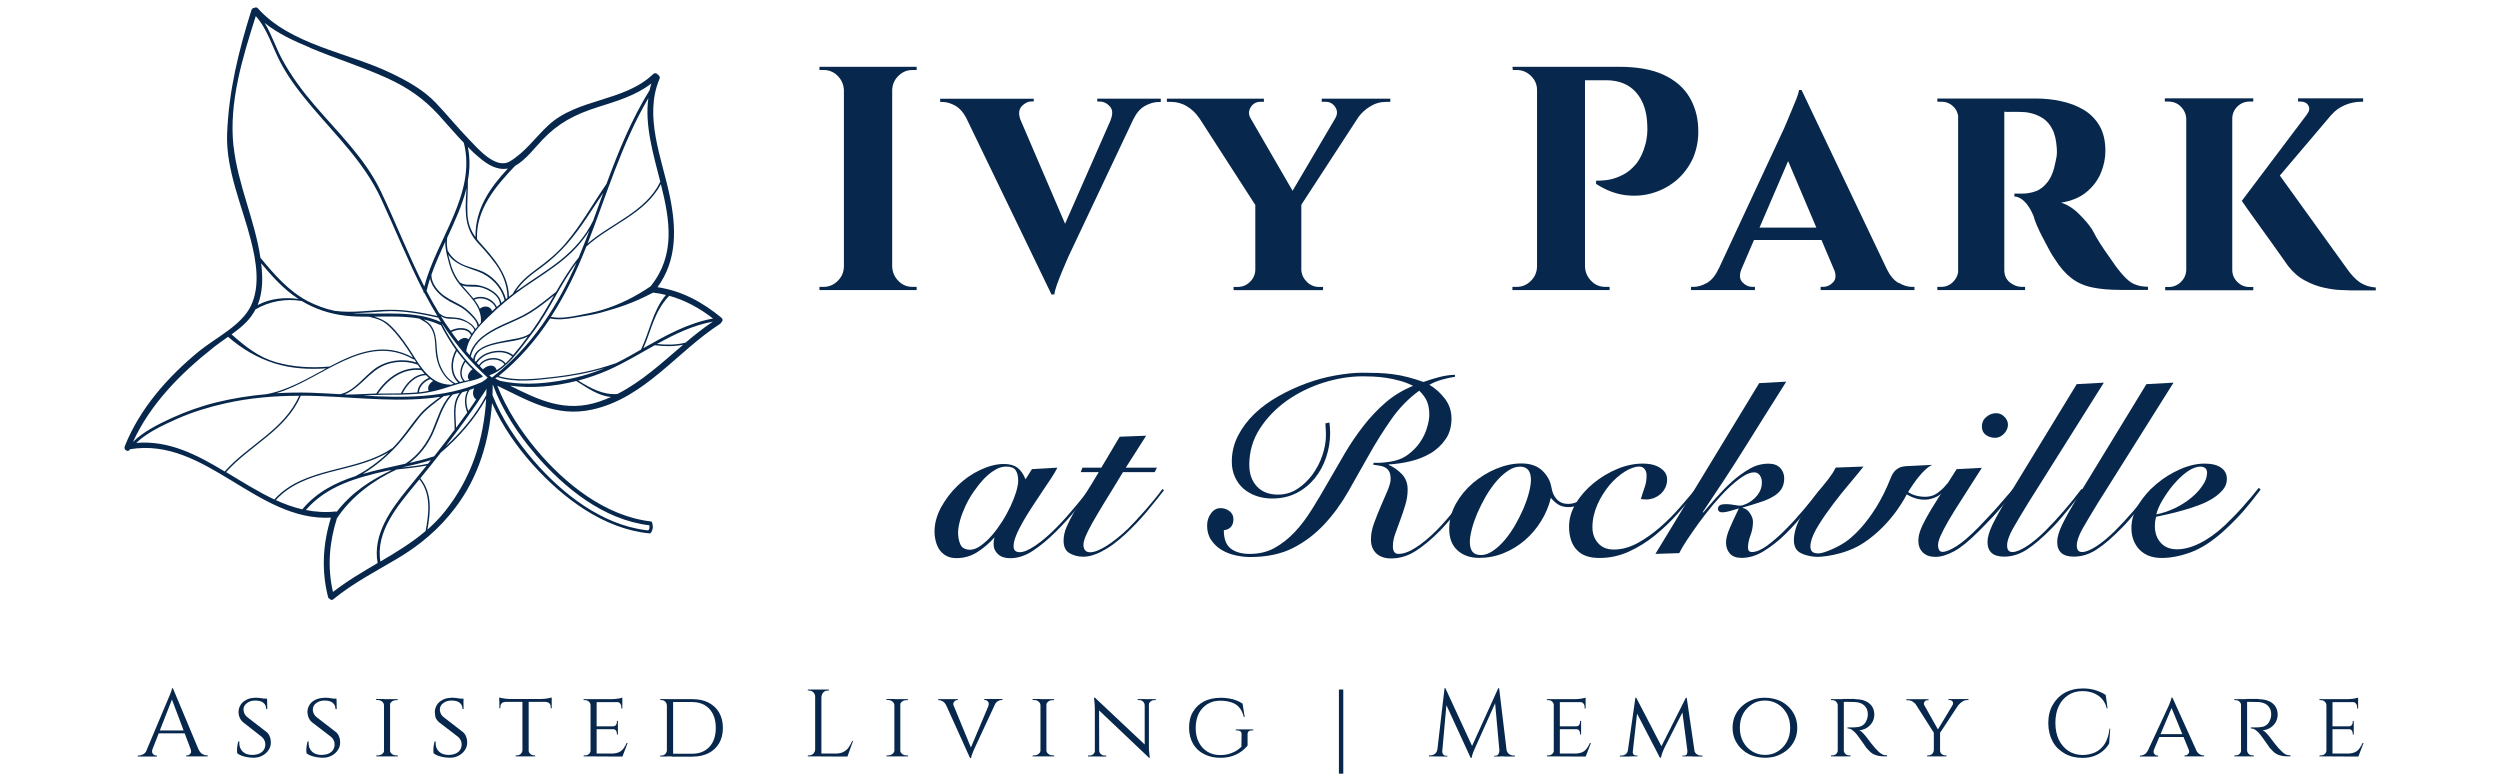 <?xml version="1.0" encoding="UTF-8"?> <svg xmlns="http://www.w3.org/2000/svg" id="Layer_1" version="1.1" viewBox="0 0 320 100"><defs><style> .st0 { fill: #07284c; } </style></defs><path class="st0" d="M92.37,40.69c-2.42-2-5.09-3.47-8.21-3.93,2.54-3.47,2.42-7.59,1.56-11.72-.99-4.77-3.34-10.15-1.3-14.95.1-.22-.02-.41-.19-.51-.11-.19-.41-.3-.62-.1-3.77,3.61-9.7,3.05-13.49,6.62-1.61,1.51-2.96,3.44-4.87,4.56-1.8,1.07-4.14-1.7-5.22-2.82-1.45-1.5-2.77-3.12-4.2-4.63-1.64-1.73-3.71-2.86-5.84-3.88-5.44-2.61-12.8-3.58-16.99-8.27-.13-.14-.29-.14-.41-.06-.16,0-.33.08-.4.27-1.65,5.26-2.91,10.34-3.12,15.87-.17,4.63,1.94,9.24,3.05,13.63.67,2.66,1.22,5.81,0,8.37-1.19,2.5-4.47,4.07-6.57,5.76-4.01,3.26-7.68,7.4-9.59,12.25-.17.45.49.81.68.35h0c9.64-1.61,16.21,9.26,25.72,8.76-1.03,3.32-1.24,6.74-.37,10.15.03.13.11.21.21.24.11.14.29.21.46.06,2.5-2.05,5.36-3.53,8.13-5.17,2.93-1.73,5.42-3.82,7.48-6.54,2.99-3.93,4.36-8.59,4.71-13.41,1.29,2.91,3.18,5.6,5.2,7.86,3.85,4.29,9.08,8.27,15,8.83.11.02.33-.33.38-.72.03-.37-.11-.8-.19-.81-5.84-.65-11.05-4.82-14.71-9.19-2-2.4-3.83-5.19-5.01-8.19,4.02,1.92,7.48,4.09,12.18,3.05,6.7-1.48,10.85-7.44,16.35-10.97.08-.05.13-.13.14-.19.16-.1.27-.38.03-.57ZM85.24,37.75c-1.69,2-2.07,4.64-3.18,6.97v.02c-1,.57-2,1.15-3.02,1.65-.11.06-.22.11-.33.16-.02-.02-.05-.02-.06,0-2.47.86-5.01,1.37-7.59,1.67-2.37.27-4.91.6-7.24-.08,2.64-2.13,4.79-4.63,6.6-7.38,1.02.22,2.1.08,3.12-.1,1.18-.21,2.26-.33,3.4-.65,2.31-.65,4.04-1.19,6.57-2.51.03,0,.08-.02.11-.05.03.02.06.02.1.02.51.06,1.02.16,1.53.29ZM83.29,36.64c-1.91,1.3-3.96,2.35-6.19,3.02-1.05.32-2.13.52-3.21.73-1.1.21-2.27.4-3.37.17,1.81-2.78,3.28-5.82,4.53-9,3.05-2.8,7.55-4.17,9.54-8,1.15,4.58,1.91,9.07-1.3,13.07ZM63.44,47.47h0ZM62.78,46.8c-.14,0-.29.05-.43.11-.13.06-.25.13-.37.22-.05.05-.11.1-.16.14-.11-.11-.24-.22-.35-.35l-.05-.05s.02-.03.03-.05c.1-.16.24-.3.4-.41.1-.08.21-.14.33-.19.14-.06.29-.11.43-.14.72-.17,1.54,0,1.96.54-.3.29-.64.54-.99.76-.16-.45-.46-.6-.81-.59ZM62.59,45.89c-.14.03-.29.08-.43.14-.11.05-.22.11-.33.17-.16.1-.29.22-.4.37-.05.05-.1.11-.13.17-.1-.1-.17-.19-.27-.27.1-.14.21-.27.32-.4.13-.13.27-.24.41-.35.1-.06.19-.13.3-.19.14-.08.27-.14.43-.19,1.02-.38,2.23-.37,3.01.24.02.02.05.02.08.02-.27.32-.56.62-.86.91-.46-.6-1.35-.8-2.13-.62ZM62.47,45.14c-.14.05-.29.13-.43.19-.1.05-.19.11-.29.17-.14.1-.29.21-.41.32-.16.14-.3.32-.43.49-.05-.06-.11-.11-.16-.17.03-.46.22-.83.51-1.11.13-.13.27-.24.43-.33.08-.05.16-.1.25-.14.14-.06.29-.13.43-.19.52-.21,1.1-.32,1.57-.43,1.15-.24,2.53-.32,3.61-.86-.57.78-1.18,1.56-1.8,2.29l-.1.1s-.02-.05-.03-.06c-.83-.62-2.1-.65-3.17-.25ZM65.85,43.38c-.84.17-1.69.3-2.51.51-.32.08-.65.17-.99.3-.14.06-.29.11-.43.19-.08.03-.16.08-.24.13-.16.1-.3.19-.45.3-.35.29-.59.67-.67,1.16-.1-.11-.21-.22-.3-.33.16-.72.49-1.3.95-1.81.14-.16.3-.3.46-.45.05-.05.11-.1.16-.14.14-.11.29-.22.45-.33.86-.6,1.88-1.07,2.78-1.46.95-.43,1.89-.83,2.78-1.37,1.08-.67,2.08-1.46,3.07-2.27-.84,1.46-1.67,2.94-2.66,4.31-.14.21-.3.41-.46.62h-.03c-.56.38-1.26.52-1.92.65ZM67.6,39.99c-.99.6-2.07,1.02-3.12,1.5-.73.33-1.5.72-2.19,1.19-.38.25-.75.54-1.07.87-.52.52-.92,1.16-1.11,1.91-.14-.17-.29-.33-.43-.51.25-1.75,1.62-3.2,2.83-4.37,1.42-1.4,2.94-2.66,4.58-3.8,1.72-1.19,3.53-2.29,5.14-3.64,1.26-1.05,2.35-2.26,3.21-3.64-.14.38-.29.75-.43,1.13-.3.78-.62,1.56-.94,2.34-1.11,1.37-2.02,2.88-2.91,4.41h-.02c-1.15.92-2.29,1.86-3.55,2.62ZM58.66,43.68c-.3-.38-.59-.78-.87-1.18.78-.4,2.07-.51,2.5.4h0c-.11.17-.22.37-.32.54-.38-.37-.97-.13-1.3.24ZM59.54,44.67s-.02.06-.02.08h0s0-.05.02-.08ZM59.32,44.51h0ZM60.08,48.63c-.16.03-.33.08-.49.11-.03,0-.05.02-.08.02h0c-.7-.68-.41-1.7.05-2.43v-.03c.29.33.6.65.92.97-.02,0-.03,0-.03.02-.38.25-.83.97-.37,1.35ZM59.4,46.23c-.49.78-.75,1.83-.1,2.56-.14.03-.29.06-.43.11t-.02-.03c-1.15-.95-1.03-2.72-.37-3.93.32.43.65.84,1,1.24-.05.02-.08.02-.1.05ZM58.66,48.96c-.13.03-.24.06-.37.11h0c-.97-.51-1.56-1.35-1.96-2.34-.35-.87-.4-1.78-.46-2.72-.05-.75-.17-1.48-.56-2.13-.25-.45-.65-.73-1.08-.99.72.16,1.42.38,2.1.7.03.02.06.02.1.02.57,1.1,1.21,2.16,1.92,3.17-.73,1.26-.86,3.15.3,4.18ZM54.85,50.03c-.4.08-.81.14-1.22.19.05-.81.73-1.42,1.45-1.7h0c.11.1.24.17.37.25-.45.24-.8.76-.59,1.26ZM53.43,50.23c-.08,0-.16.02-.24.02-.56.05-1.11.06-1.65.08.59-1.16,1.61-2.27,2.99-2.31.11.11.22.21.33.32.02.02.03.02.03.03-.76.35-1.42.99-1.46,1.86-.02,0,0,0,0,0ZM47.23,48.1c.81-.75,1.67-1.35,2.77-1.61,1.11-.27,2.34-.22,3.4.17h.05c.11.17.22.33.35.49-2.37-.21-4.37,1.27-5.63,3.2v.02c-1.24.03-2.47.13-3.71.13h-.02c-.11,0-.22-.02-.33-.02,1.19-.48,2.18-1.51,3.12-2.39ZM43.59,50.46c-1.26-.08-2.51-.14-3.75-.19-1.5-.05-2.97-.02-4.47.06,5.84-1.72,11.36-7.89,17.54-4.34.05.03.08,0,.11-.02.1.14.19.29.27.43-1.73-.56-3.72-.3-5.22.73-1.5,1.07-2.66,2.88-4.49,3.32ZM53.94,47.37c.13.16.25.32.41.48-1.4.11-2.43,1.27-3.02,2.47v.03c-.84.02-1.7.02-2.54.02-.13,0-.27,0-.4.02,1.24-1.86,3.23-3.31,5.55-3.01ZM54.12,47.26s-.02-.05-.05-.06c-.68-.86-1.24-1.88-1.83-2.74-.7-1.03-1.46-2.07-2.39-2.91-.59-.54-1.24-.8-1.94-1.02,1.94-.02,3.88-.08,5.76.25.25.14.51.29.76.45.49.3.8.76,1,1.29.32.83.25,1.77.35,2.62.14,1.56.91,3.18,2.29,3.99-.14.05-.29.1-.41.13-.02-.02-.03-.03-.06-.03-1.56-.03-2.61-.89-3.48-1.97ZM45.62,40.12c-.16,0-.32-.02-.48-.03,1.35-.02,2.72-.16,4.06-.24,2.34-.14,4.63.32,6.9.81.11.19.24.38.35.57-3.4-1.54-7.21-.97-10.83-1.11ZM60.65,30.45c.4.56.89,1.03,1.34,1.54.52.6,1.03,1.21,1.5,1.86.89,1.27,1.46,2.7,1.46,4.26v.02c-.06.05-.13.11-.19.16-.35-1.4-1.38-2.64-2.62-3.34-.76-.43-1.65-.62-2.47-.92-1-.37-1.84-.97-2.34-1.92l-.03-.03c-.1-.56-.13-1.08-.06-1.64.97-2.1,1.94-4.2,2.47-6.36-.11,2.19-.4,4.52.95,6.38ZM60.64,38.19s-.03.02-.03.03c-.38-.49-.81-.95-1.22-1.42-.08-.1-.16-.19-.24-.27.78.29,1.69.05,2.48.27.99.29,2.26,1,2.37,2.13-.13.11-.27.24-.41.35-.48-1.05-1.89-1.59-2.94-1.1ZM63.45,39.4c-.16.14-.3.29-.46.43-.21-.68-1.02-.76-1.57-.32-.17-.41-.43-.8-.7-1.16h.03c.95-.45,2.29.1,2.7,1.05ZM62.27,36.83c-.45-.19-.91-.32-1.38-.37-.68-.05-1.38.11-2-.29h-.02c-.46-.6-.81-1.24-1.07-2-.17-.52-.3-1.07-.43-1.59.87,1.27,2.37,1.64,3.79,2.16,1.62.59,3.02,1.97,3.42,3.69-.14.11-.29.24-.41.35-.16-.95-1.05-1.57-1.89-1.96ZM57.44,33.58c.27,1.03.67,1.94,1.34,2.77,1.18,1.48,2.96,2.83,2.77,4.93v.02c-.08.1-.17.19-.25.29-.11-.49-.49-.92-.83-1.29-.52-.56-1.08-1.03-1.75-1.38-.86-.46-1.7-.83-2.4-1.51-.6-.6-1.11-1.37-1.1-2.24.49-1.42,1.13-2.82,1.78-4.23-.02.29,0,.57.05.87.08.6.24,1.19.4,1.78ZM57.47,38.53c.84.46,1.69.78,2.39,1.45.48.46,1.19,1.07,1.26,1.78t.02.02c-.1.11-.19.22-.29.33-.32-.62-1.02-1-1.64-1.26-.38-.16-.8-.19-1.19-.22-.29-.02-.57-.03-.86-.06-.37-.05-.67-.27-.95-.48-.57-.92-1.1-1.88-1.61-2.85.13-.54.27-1.07.45-1.61.22,1.26,1.37,2.31,2.43,2.89ZM56.44,40.47c.16.1.33.19.52.24.37.11.83.1,1.21.11.89.06,2.19.52,2.56,1.43-.11.14-.22.3-.32.45-.52-.92-1.89-.83-2.74-.38-.43-.59-.84-1.21-1.24-1.84ZM66.03,37.29c.81-1.26,1.99-2.15,3.2-3.02,1.26-.92,2.4-1.96,3.42-3.13,1.89-2.21,2.97-4.12,4.56-6.44-.43,1.18-.86,2.37-1.29,3.55-.97,2-2.43,3.64-4.17,5.04-1.72,1.38-3.63,2.51-5.42,3.8-.11.06-.21.14-.3.21ZM84.51,23.28c-1.86,3.83-6.23,5.25-9.3,7.9,2.45-6.28,4.36-12.79,7.78-18.62-.48,3.48.62,7.13,1.53,10.72ZM65.92,21.24c1.37-.75,2.61-2.42,3.53-3.37,2.05-2.15,4.17-3.23,7.01-4.14,2.45-.78,4.9-1.48,6.92-3.05-.1.27-.16.56-.22.84-2.34,3.79-4.01,7.87-5.53,12.02-1.75,2.53-3.23,5.25-5.23,7.59-1.08,1.27-2.34,2.31-3.69,3.29-1.19.87-2.32,1.81-3.05,3.13v.03c-.17.13-.35.27-.52.41-.03-2.83-1.96-4.99-3.75-6.98-.11-.13-.22-.25-.33-.4v-.02c-.16-3.79,2.42-6.79,4.88-9.37ZM59.89,23.1c.25-1.4.29-2.82,0-4.28.48.48.95.94,1.48,1.37,1.03.87,2.24,1.64,3.64,1.38-2.31,2.48-4.2,5.19-4.15,8.78-.65-.91-.99-1.88-1.03-3.07-.06-1.38.08-2.78.06-4.18ZM39.71,6.13c3.28,1.38,6.68,2.42,9.91,3.9,2.54,1.16,4.64,2.61,6.51,4.66,1.08,1.19,2.13,2.43,3.24,3.59,1.65,6.52-3.5,12.33-5.06,18.4-2.04-3.99-3.64-8.18-5.58-12.22-2-4.2-5.49-7.51-8.48-11.01-1.57-1.83-3.02-3.79-4.17-5.92-.81-1.51-1.32-3.15-2.21-4.6,1.73,1.4,3.83,2.34,5.84,3.18ZM29.89,18.74c-.62-5.63,1.16-11.37,2.85-16.68,1.53,1.72,2.13,4.01,3.2,6.01,1.1,2.07,2.56,3.93,4.07,5.71,3.13,3.69,6.62,7.08,8.7,11.52,1.86,3.98,3.48,8.06,5.49,11.98v.02c-.02.11.03.17.13.21.05.1.1.21.16.3.48.89.97,1.78,1.5,2.64-2.07-.45-4.14-.84-6.27-.8-2.29.03-4.63.46-6.92.13-1.18-.25-2.31-.67-3.42-1.24-2.42-1.27-4.26-3.39-5.98-5.47-.02-.02-.03-.03-.06-.05-.72-4.85-2.89-9.37-3.44-14.27ZM33.42,33.69c1.37,1.64,2.82,3.26,4.6,4.45.06.05.13.08.21.13-1.81-.25-3.64-.08-5.25.78.68-1.7.67-3.52.45-5.36ZM32.47,40.02c.08-.14.16-.27.22-.41,1.77-1.05,3.91-1.43,5.93-1.08,1.73,1.03,3.59,1.65,5.61,1.88.99.11,1.99.13,3.01.13.52.14,1.03.25,1.53.49.52.25.95.64,1.35,1.05,1.02,1.05,1.86,2.29,2.64,3.52.03.06.06.11.11.17-3.75-2.08-7.24-.67-10.69,1.15h-.02c-2.31.19-4.61.08-6.84-.56-2.24-.65-3.94-2.02-5.68-3.56,1.08-.78,2.13-1.62,2.82-2.77ZM27.35,44.45c.59-.46,1.22-.89,1.84-1.34,1.75,1.53,3.74,2.7,5.95,3.4,2.15.67,4.41.8,6.63.64-2.54,1.37-5.09,2.86-7.71,3.31-2.12.19-4.23.52-6.31,1.03-2,.49-3.94,1.18-5.82,2.04-1.65.76-3.59,1.72-4.91,3.04,2.24-4.9,6.17-8.84,10.34-12.12ZM17.44,56.69c1.43-1.37,3.52-2.31,5.25-3.09,1.97-.87,4.04-1.5,6.14-1.97,3.1-.7,6.28-.97,9.46-.97-1.91,4.36-6.49,6.27-9.53,9.69-3.53-2.13-7.13-4.01-11.32-3.66ZM28.94,60.43c3.07-3.44,7.68-5.36,9.56-9.78.91,0,1.81.02,2.7.06,5.03.21,10.21.84,15.17.08-.89.67-1.81,1.32-2.56,2.16-.97,1.11-1.78,2.37-2.74,3.5-.27.32-.57.64-.87.95-.02,0-.05,0-.08.02-4.58,3.09-11.13,2.23-15.01,6.51-2.1-.99-4.12-2.27-6.17-3.5ZM60.94,51.14h0c-.32.49-.65.99-1,1.46-.32-.89-.37-1.84.16-2.69.19-.06.4-.14.59-.21-.22.49-.22,1.07.25,1.43ZM60.89,49.68s.02-.03.03-.05v-.02s.03-.02.03-.02c0,0-.02,0-.02.02-.02.02-.03.05-.05.06ZM59.81,52.8c-.46.65-.94,1.3-1.43,1.96-.03-1.61-.4-3.24.78-4.55.22-.06.46-.13.68-.19-.46.86-.4,1.86-.03,2.78ZM58.19,55.01c-.86,1.15-1.73,2.27-2.62,3.4-.03,0-.05,0-.08.02-.99.32-2.04.59-3.09.83,1.3-.95,2.32-2.29,2.99-3.74.8-1.72,1.19-3.64,2.58-5.03.29-.06.57-.13.86-.19-1.05,1.37-.62,3.04-.64,4.71ZM55.15,58.9c-.13.16-.25.3-.37.46-1.1.24-2.23.37-3.34.48h0c1.27-.29,2.51-.57,3.71-.94ZM55.4,54.99c-.72,1.73-1.91,3.34-3.5,4.36-1.83.41-3.69.8-5.49,1.32,1.65-.97,3.18-2.29,4.45-3.67,1-1.1,1.84-2.32,2.75-3.48.89-1.15,2.04-1.92,3.17-2.8.29-.05.56-.1.84-.16-1.13,1.26-1.59,2.89-2.23,4.44ZM38.72,65.2c-1.18-.27-2.31-.68-3.42-1.19,3.72-4.06,9.89-3.42,14.41-6.11-1.24,1.19-2.69,2.26-4.2,3.04-2.58.84-4.96,2.05-6.78,4.21,0,.02,0,.03-.02.05ZM39.15,65.28c2.66-3.09,6.55-4.17,10.47-5.04.17-.02.35-.05.52-.06-2.69,1.27-5.07,2.8-7.03,5.31-.05-.02-.1-.02-.14-.02-1.34.14-2.59.06-3.82-.19ZM42.62,75.78c-.73-3.17-.48-6.35.51-9.45,1.83-2.75,4.64-4.85,7.63-6.23,1.29-.14,2.58-.27,3.85-.51-.8,1-1.61,1.99-2.42,2.97-2.18,2.67-4.52,5.88-3.85,9.51-1.97,1.16-3.94,2.31-5.73,3.71ZM48.69,71.88c-.64-3.82,2.21-7.14,4.47-9.89.17-.21.35-.41.52-.64,1.54,1.88,1.21,4.39.8,6.62-1.78,1.51-3.77,2.72-5.79,3.91ZM56.95,65.46c-.68.86-1.45,1.62-2.24,2.34.4-2.26.65-4.71-.91-6.58.89-1.08,1.77-2.18,2.62-3.28,2.31-1.96,4.34-4.28,5.81-6.92-.3,5.28-1.89,10.18-5.28,14.44ZM62.27,49.92c0,.22-.02.43-.03.65-1.3,2.48-3.13,4.69-5.22,6.58,1.83-2.37,3.59-4.79,5.22-7.32.02-.02.02-.03.03-.05.02.05,0,.1,0,.13ZM61,49.58s.03-.02.05-.02h0l-.02.02h-.03ZM61.29,49.49s.02,0,.03-.02c-.02,0-.02.02-.03.02h0ZM62.31,48.45c-.13.11-.25.21-.4.3-.08.05-.16.11-.24.16-4.82,2.1-10.04,2.02-15.24,1.72.84-.05,1.69-.08,2.53-.1,1.53,0,3.05,0,4.58-.13,1.46-.13,2.85-.52,4.25-.99.67-.22,1.34-.41,2.02-.56.67-.14,1.32-.3,1.94-.6.02-.02.03-.02.03-.03.02-.03,0-.06-.03-.1h0s0-.02-.02-.03c-2.21-1.77-3.83-4.12-5.14-6.6,0-.02.02-.02.02-.03,1.45,2.21,3.1,4.28,5.01,6.12.19.19.4.38.6.57.06.06.13.13.21.19-.05.03-.1.06-.13.1ZM60.59,47.36h0s0,.02,0,0h0ZM60.76,47.51l.05.05s-.03-.03-.05-.05h0ZM61.1,47.8s.05.03.06.05h-.02s-.03-.02-.05-.05ZM62.91,48.29c-.08-.08-.16-.14-.24-.22l-.03-.03s.02,0,.02-.02c.14-.05.29-.1.43-.16.95-.43,1.75-1.18,2.45-1.92.97-1.07,1.8-2.26,2.67-3.4,2.12-2.8,3.47-6.09,5.58-8.89-2.45,5.58-5.71,10.69-10.61,14.51-.06.05-.11.1-.17.14-.05-.02-.06,0-.1,0ZM68.51,58.14c3.75,4.34,8.75,8.4,14.62,9.1-.02.02.02.14,0,.29,0,.13-.03.25-.14.33-.06.05-.14,0-.3,0-5.69-.7-10.77-4.71-14.39-8.91-2.1-2.43-4.04-5.28-5.26-8.37.02-.46.03-.92.03-1.38,1.22,3.31,3.24,6.38,5.46,8.94ZM63.39,48.45c.08-.06.16-.13.24-.19,2.34.75,4.87.41,7.25.14,2.21-.24,4.39-.64,6.51-1.27-1.89.78-3.85,1.3-5.92,1.64-2.45.4-5.04.51-7.49-.03-.19-.1-.38-.19-.59-.29ZM76.72,51.4c-4.39,1.48-7.78-.22-11.45-2.04,2.75.38,5.71.11,8.49-.59,1.42.87,2.83,1.92,4.47,2.04-.49.21-.99.41-1.51.59ZM79.02,50.43c-1.83.16-3.5-.78-5.01-1.72,1.35-.35,2.64-.81,3.85-1.34,2.04-.91,3.98-2.08,5.95-3.18,1.22.16,2.43.17,3.63-.06-2.69,2.29-5.26,4.69-8.41,6.3ZM87.75,43.86c-1.21.3-2.43.3-3.66.17,2.27-1.26,4.58-2.39,7.16-2.86-1.22.81-2.37,1.73-3.5,2.69ZM82.35,44.57c1.02-2.24,1.35-4.68,3.31-6.71,2.05.57,3.9,1.59,5.61,2.91-3.24.59-6.09,2.19-8.92,3.8Z"></path><g><path class="st0" d="M19.51,95.93c-.06.16-.06.3-.03.41.05.11.11.21.21.27.1.06.19.1.29.1h.11v.13h-2.45v-.13h.11c.19,0,.38-.06.59-.17s.37-.32.49-.59h.68v-.02ZM22.13,88.09l.11.86-3.07,7.84h-.73l3.13-7.44c.1-.21.16-.38.22-.52.06-.14.11-.29.16-.43s.06-.24.06-.3h.11ZM23.86,93.5v.37h-3.83v-.37h3.83ZM22.13,88.09l3.63,8.67h-1.03l-2.83-7.51.24-1.16ZM24.42,95.93h1c.13.27.29.48.49.59s.4.17.59.17h.1v.13h-2.77v-.13h.11c.16,0,.29-.06.41-.21.13-.11.14-.3.06-.56Z"></path><path class="st0" d="M32.56,89.31c.22,0,.43,0,.6.02s.32.03.45.06.24.05.33.08.17.06.25.08l.02,1.21h-.14c0-.33-.11-.6-.35-.8s-.59-.29-1.07-.29c-.41,0-.76.11-1.05.33-.3.24-.45.51-.43.83,0,.11.02.21.05.32.03.11.08.22.14.32.06.11.16.21.29.32l2.47,1.91c.19.16.33.35.41.59.1.24.14.48.14.72,0,.37-.08.68-.29.99-.19.3-.46.54-.8.72s-.7.27-1.1.27c-.24,0-.49-.02-.76-.06s-.52-.11-.76-.19-.43-.19-.59-.32c-.03-.11-.03-.25-.03-.43s.02-.37.05-.56c.03-.19.06-.37.11-.52h.14c-.03.37.02.68.16.94s.35.46.6.59.59.19.94.19c.51-.02.91-.14,1.19-.38s.43-.56.43-.95c0-.19-.03-.37-.11-.52-.06-.16-.17-.3-.33-.45l-2.4-1.88c-.22-.19-.38-.41-.46-.65-.1-.24-.13-.46-.13-.67,0-.33.1-.64.27-.91s.41-.48.73-.64c.3-.17.64-.25,1.02-.25ZM34.17,89.42l.02.22h-.87v-.22h.86Z"></path><path class="st0" d="M41.45,89.31c.22,0,.43,0,.6.02.17.02.32.03.45.06s.24.05.33.08.17.06.25.08l.02,1.21h-.16c0-.33-.11-.6-.35-.8s-.59-.29-1.07-.29c-.41,0-.76.11-1.05.33s-.43.49-.43.83c0,.11.02.21.05.32.03.11.08.22.14.32.06.11.16.21.29.32l2.47,1.91c.19.16.33.35.41.59.1.24.14.48.14.72,0,.37-.08.68-.29.99-.19.3-.46.54-.8.72s-.7.27-1.1.27c-.24,0-.49-.02-.76-.06s-.52-.11-.76-.19-.43-.19-.59-.32c-.03-.11-.03-.25-.03-.43s.02-.37.05-.56c.03-.19.06-.37.11-.52h.14c-.03.37.02.68.16.94s.35.46.6.59.59.19.94.19c.51-.02.91-.14,1.19-.38s.43-.56.43-.95c0-.19-.03-.37-.11-.52-.06-.16-.17-.3-.33-.45l-2.45-1.88c-.22-.19-.38-.41-.46-.65s-.13-.46-.13-.67c0-.33.1-.64.27-.91s.41-.48.73-.64c.37-.17.7-.25,1.08-.25ZM43.06,89.42l.02.22h-.87v-.22h.86Z"></path><path class="st0" d="M49.2,90.27h-.05c0-.19-.1-.35-.25-.48-.16-.13-.35-.19-.59-.19h-.17v-.13h1.03v.8h.03ZM49.2,96.04v.78h-1.03v-.13h.17c.22,0,.43-.06.59-.19.16-.13.24-.29.25-.46h.02ZM49.93,89.49v7.33h-.78v-7.33h.78ZM49.88,90.27v-.78h1.03l-.02.13h-.16c-.22,0-.43.06-.59.19-.16.13-.24.29-.25.48h-.02v-.02ZM49.88,96.04h.03c0,.17.1.33.25.46s.35.19.59.19h.16l.02.13h-1.03v-.78h-.02Z"></path><path class="st0" d="M57.69,89.31c.22,0,.43,0,.6.02.17.02.32.03.45.06s.24.05.33.08.17.06.25.08l.02,1.21h-.14c0-.33-.11-.6-.35-.8s-.59-.29-1.07-.29c-.41,0-.76.11-1.05.33s-.43.49-.43.83c0,.11.02.21.05.32s.08.22.14.32c.06.11.16.21.29.32l2.47,1.91c.19.16.33.35.41.59.1.24.14.48.14.72,0,.37-.08.68-.29.99-.19.3-.46.54-.8.72s-.7.27-1.1.27c-.24,0-.49-.02-.76-.06s-.52-.11-.76-.19-.43-.19-.59-.32c-.03-.11-.03-.25-.03-.43s.02-.37.05-.56.06-.37.11-.52h.14c-.03.37.02.68.16.94s.35.46.6.59.59.19.94.19c.51-.02.91-.14,1.19-.38s.43-.56.43-.95c0-.19-.03-.37-.11-.52-.06-.16-.17-.3-.33-.45l-2.45-1.88c-.22-.19-.38-.41-.46-.65-.03-.24-.08-.46-.08-.67,0-.33.1-.64.27-.91s.41-.48.73-.64c.3-.17.65-.25,1.02-.25ZM59.32,89.42l.02.22h-.87v-.22h.86Z"></path><path class="st0" d="M63.91,89.28c.08.03.19.05.33.08.14.03.32.06.51.08.19.02.37.03.52.03l-1.37.13s0-.32,0-.32ZM70.62,89.47v.37h-6.71v-.37h6.71ZM64.66,89.82v.02c-.19.02-.33.06-.45.19-.11.13-.16.27-.16.43v.19h-.13v-.84h.73v.02ZM66.89,96.04v.78h-.89v-.13h.14c.19,0,.37-.06.51-.19s.21-.29.22-.46h.02ZM67.67,89.52v7.3h-.8v-7.3h.8ZM67.63,96.04h.03c0,.17.08.33.22.46s.3.19.49.19h.13v.13h-.89v-.78h.02ZM70.62,89.28v.32l-1.37-.13c.16,0,.33-.02.52-.03.19-.02.35-.05.51-.08s.25-.05.33-.08ZM70.62,89.82v.84h-.13v-.19c0-.17-.06-.32-.16-.43-.11-.11-.25-.17-.45-.19v-.02h.73v-.02Z"></path><path class="st0" d="M75.62,90.27h-.03c0-.19-.08-.33-.21-.46s-.3-.19-.51-.19h-.17v-.13h1.07l-.14.78ZM75.62,96.04l.16.78h-1.07v-.13h.17c.21,0,.37-.06.51-.19s.21-.29.21-.46h.02ZM76.37,89.49v7.33h-.78v-7.33h.78ZM79.66,89.49v.38h-3.31v-.38h3.31ZM79.09,92.97v.37h-2.74v-.37h2.74ZM79.66,96.45l-.03.38h-3.28v-.38h3.31ZM80.34,95.09l-.67,1.75h-1.86l.41-.38c.41,0,.73-.06.99-.17s.45-.29.6-.49.29-.45.4-.7c0,0,.13,0,.13,0ZM79.66,89.3v.32l-1.4-.13c.25,0,.52-.02.81-.06.29-.05.48-.1.59-.13ZM79.09,92.3v.7h-.64v-.03c.17,0,.3-.05.38-.16.08-.1.13-.22.13-.37v-.16h.13v.02ZM79.09,93.32v.7h-.13v-.16c0-.14-.05-.25-.13-.37-.08-.1-.21-.16-.38-.16v-.03h.64v.02ZM79.66,89.84v.84h-.13v-.19c0-.17-.05-.32-.16-.45s-.25-.19-.45-.19v-.03h.73v.02Z"></path><path class="st0" d="M85.38,90.28h-.03c0-.19-.08-.35-.21-.48-.13-.13-.3-.19-.49-.19h-.14v-.13h.87s0,.8,0,.8ZM85.38,96.04v.8h-.87v-.13h.16c.19,0,.35-.06.49-.21.13-.13.19-.29.21-.48h.02v.02ZM86.16,89.49v7.33h-.8v-7.33h.8ZM88.6,89.49c.81,0,1.51.14,2.1.45s1.03.72,1.35,1.27c.32.56.48,1.21.48,1.96s-.16,1.42-.48,1.96-.76.97-1.35,1.27-1.29.45-2.1.45h-2.61l-.03-.37h2.62c.94,0,1.69-.3,2.23-.89.54-.59.81-1.4.81-2.42s-.27-1.83-.81-2.42-1.29-.89-2.23-.89h-2.75v-.37s2.77,0,2.77,0Z"></path><path class="st0" d="M104.39,89.15h-.05c0-.21-.1-.4-.24-.54s-.33-.22-.54-.22h-.16v-.13h.99s0,.89,0,.89ZM104.39,95.93v.89h-.99v-.13h.16c.21,0,.4-.08.54-.22.14-.16.24-.33.24-.54h.05ZM105.14,88.26v8.56h-.8v-8.56h.8ZM105.11,89.15v-.89h.99v.13h-.16c-.21,0-.4.08-.54.22s-.22.33-.24.54h-.05ZM108.45,96.45v.38h-3.34v-.38h3.34ZM109.19,94.85l-.72,1.99h-2.04l.45-.38c.43,0,.78-.06,1.07-.21s.49-.32.67-.57c.17-.24.32-.52.46-.83,0,0,.11,0,.11,0Z"></path><path class="st0" d="M114.51,90.27h-.03c0-.19-.1-.35-.25-.48-.16-.13-.35-.19-.59-.19h-.17v-.13h1.03v.8h.02ZM114.51,96.04v.78h-1.03v-.13h.17c.22,0,.43-.06.59-.19.16-.13.24-.29.25-.46h.02ZM115.24,89.49v7.33h-.76v-7.33h.76ZM115.19,90.27v-.78h1.03l-.02.13h-.16c-.22,0-.43.06-.59.19-.16.13-.24.29-.25.48h-.02v-.02ZM115.19,96.04h.03c0,.17.1.33.25.46s.35.19.59.19h.16l.02.13h-1.03v-.78h-.02Z"></path><path class="st0" d="M122.08,90.38h-.92c-.13-.27-.27-.48-.46-.59-.17-.11-.35-.17-.51-.17h-.1v-.13h2.51v.13h-.1c-.14,0-.27.06-.37.21-.14.13-.14.32-.06.56ZM124.15,97l-3.36-7.44h.97l2.61,6.35-.22,1.1ZM124.15,97l-.08-.84,2.8-6.63h.78l-2.89,6.22c-.1.19-.16.37-.22.51s-.11.29-.16.43-.08.25-.08.33h-.14v-.02ZM126.5,90.38c.1-.24.08-.43-.03-.57-.11-.13-.24-.21-.4-.21h-.08v-.13h2.32v.13h-.1c-.17,0-.35.06-.52.17s-.33.32-.46.59h-.73v.02Z"></path><path class="st0" d="M133.21,90.27h-.03c0-.19-.1-.35-.25-.48-.16-.13-.35-.19-.59-.19h-.17v-.13h1.03v.8h.02ZM133.21,96.04v.78h-1.03v-.13h.17c.22,0,.43-.06.59-.19.16-.13.24-.29.25-.46h.02ZM133.94,89.49v7.33h-.76v-7.33h.76ZM133.9,90.27v-.78h1.03l-.02.13h-.16c-.22,0-.43.06-.59.19-.16.13-.24.29-.25.48h-.02v-.02ZM133.9,96.04h.03c0,.17.1.33.25.46.16.13.35.19.59.19h.16l.02.13h-1.03v-.78h-.02Z"></path><path class="st0" d="M140.19,96.07v.76h-.92v-.13h.21c.19,0,.35-.06.48-.19s.19-.27.19-.45h.05ZM140.16,89.31l.52.68.02,6.84h-.56v-6c0-.41-.03-.92-.11-1.53h.13ZM140.16,89.31l6.78,6.38.13,1.3-6.78-6.43-.13-1.26ZM140.7,96.07c0,.17.06.33.21.45s.29.19.48.19h.21v.13h-.92v-.76h.03ZM146.52,90.25c-.02-.17-.08-.33-.21-.45s-.29-.19-.48-.19h-.21v-.13h.92v.76h-.03ZM147.06,89.49v5.95c0,.25,0,.51.03.75.02.24.05.51.08.81h-.11l-.54-.65v-6.86h.54ZM147.02,90.25v-.76h.92v.13h-.21c-.17,0-.33.06-.48.19s-.21.27-.21.45h-.03Z"></path><path class="st0" d="M156.18,89.31c.38,0,.73.03,1.07.08s.65.13.94.24c.3.11.59.25.86.43l.27,1.72h-.11c-.11-.48-.3-.87-.56-1.19-.25-.32-.59-.54-1-.68-.41-.14-.89-.22-1.46-.22-.62,0-1.16.14-1.64.43-.46.29-.83.68-1.1,1.19-.25.52-.4,1.13-.4,1.86s.13,1.32.4,1.84.62.92,1.1,1.21c.48.29,1.02.43,1.64.43.33,0,.67-.03.99-.11.3-.08.6-.19.91-.35.29-.16.56-.37.81-.6l.02-1.62c0-.16-.03-.27-.14-.35-.1-.08-.24-.13-.43-.13h-.17v-.13h2.24v.13h-.17c-.37,0-.56.16-.56.49v1.46c-.19.24-.45.48-.76.72-.33.24-.72.45-1.16.6s-.97.24-1.54.24c-.81,0-1.51-.16-2.12-.48-.6-.3-1.07-.75-1.4-1.32s-.51-1.26-.51-2.05.16-1.48.51-2.05c.33-.57.8-1,1.4-1.32.59-.3,1.29-.46,2.1-.46Z"></path><path class="st0" d="M171.38,88.26h.56v10.77h-.56v-10.77Z"></path><path class="st0" d="M184.25,95.93v.89h-1.35v-.13h.19c.22,0,.41-.06.59-.21.17-.13.27-.32.3-.57h.27v.02ZM184.9,88.09h.13l.24.72-.72,8.02h-.67l1.02-8.73ZM184.6,96.14v.06c0,.13.05.25.14.37s.21.16.33.16h.19v.11h-.75v-.7h.08ZM185.01,88.09l3.52,7.62-.29,1.29-3.47-7.54.24-1.37ZM191.77,88.09l.1.83-3.07,6.84c-.13.27-.22.51-.29.7s-.11.37-.13.54h-.13l-.17-.76,3.69-8.14ZM191.92,96.14h.08v.7h-.75v-.11h.19c.14,0,.25-.05.33-.16s.13-.22.13-.37v-.03l.02-.03ZM191.89,88.09l1.05,8.73h-.95l-.67-7.41.46-1.32h.11ZM192.57,95.93h.25c.05.24.14.43.32.57.17.13.37.21.57.21h.19v.13h-1.35v-.91h.02Z"></path><path class="st0" d="M198.92,90.27h-.03c0-.19-.08-.33-.21-.46s-.3-.19-.51-.19h-.17v-.13h1.07l-.14.78ZM198.92,96.04l.16.78h-1.07v-.13h.17c.21,0,.37-.06.51-.19s.21-.29.21-.46h.02ZM199.66,89.49v7.33h-.78v-7.33h.78ZM202.96,89.49v.38h-3.31v-.38h3.31ZM202.38,92.97v.37h-2.74v-.37h2.74ZM202.96,96.45l-.03.38h-3.29v-.38h3.32ZM203.64,95.09l-.67,1.75h-1.86l.41-.38c.41,0,.73-.06.99-.17s.45-.29.6-.49.29-.45.4-.7c0,0,.13,0,.13,0ZM202.96,89.3v.32l-1.4-.13c.25,0,.52-.02.81-.06.29-.05.48-.1.59-.13ZM202.38,92.3v.7h-.64v-.03c.17,0,.3-.05.38-.16.08-.1.13-.22.13-.37v-.16h.13v.02ZM202.38,93.32v.7h-.13v-.16c0-.14-.05-.25-.13-.37-.08-.1-.21-.16-.38-.16v-.03h.64v.02ZM202.96,89.84v.84h-.13v-.19c0-.17-.05-.32-.16-.45s-.25-.19-.45-.19v-.03h.73v.02Z"></path><path class="st0" d="M208.62,96.01v.83h-1.27v-.13h.19c.21,0,.4-.06.56-.19.16-.13.25-.29.27-.51h.25ZM209.32,89.31h.13l.24.72-.76,6.79h-.67l1.07-7.51ZM208.98,96.18c0,.13.02.24.08.35s.19.17.37.17h.17v.11h-.7v-.64h.08ZM209.44,89.31l3.32,6.39-.29,1.29-3.28-6.33.24-1.35ZM215.79,89.31l.11.8-2.86,5.63c-.13.27-.22.51-.29.7s-.11.37-.14.54h-.13l-.17-.76,3.48-6.9ZM215.9,89.31l1.1,7.51h-.92l-.8-6.16.51-1.35s.11,0,.11,0ZM215.98,96.18h.08v.64h-.72v-.1h.19c.19,0,.32-.06.38-.19.06-.11.08-.22.06-.35ZM216.63,96.01h.24c.03.22.13.4.29.51s.35.19.56.19h.19v.13h-1.27v-.83Z"></path><path class="st0" d="M225.91,89.31c.57,0,1.11.1,1.61.27s.94.45,1.32.8c.38.33.67.75.89,1.21.21.46.32.99.32,1.56s-.11,1.1-.32,1.56c-.21.46-.51.87-.89,1.21-.38.35-.83.6-1.32.8s-1.03.27-1.61.27-1.11-.1-1.61-.27-.94-.45-1.32-.8c-.38-.33-.67-.75-.89-1.21-.21-.46-.32-.99-.32-1.56s.11-1.1.32-1.56c.21-.46.51-.87.89-1.21.38-.35.81-.6,1.32-.8s1.03-.27,1.61-.27ZM225.91,96.63c.6,0,1.15-.14,1.64-.45s.87-.7,1.16-1.22.43-1.13.43-1.81-.14-1.3-.43-1.81-.67-.92-1.16-1.22-1.03-.45-1.64-.45-1.15.14-1.62.45-.87.7-1.16,1.22-.43,1.13-.43,1.81.14,1.29.43,1.81.67.92,1.16,1.22,1.03.45,1.62.45Z"></path><path class="st0" d="M235.26,90.27h-.03c0-.19-.08-.33-.21-.46s-.29-.19-.49-.19h-.17v-.13h1.03l-.13.78ZM235.26,96.04l.14.78h-1.03v-.13h.17c.19,0,.37-.06.49-.19s.21-.29.21-.46h.02ZM236.01,89.49v7.33h-.78v-7.33h.78ZM235.97,96.04h.03c.02.17.08.33.21.46s.29.19.49.19h.16l.02.13h-1.05l.14-.78ZM237.44,89.49c.38,0,.73.05,1.03.13.3.1.57.22.78.4.22.17.38.38.49.62.11.24.17.52.17.83,0,.33-.08.67-.24.95s-.4.54-.68.72c-.29.19-.62.3-.99.33.14.06.3.19.48.38s.33.38.48.57c.21.29.4.52.57.75.17.21.33.4.49.59.17.19.33.35.48.49s.3.25.46.32c.16.08.37.11.59.11v.13h-.38c-.45,0-.81-.06-1.11-.17-.29-.11-.52-.25-.7-.43-.17-.16-.33-.33-.46-.48-.03-.05-.11-.14-.22-.32-.11-.16-.25-.35-.38-.54s-.27-.37-.38-.52c-.11-.16-.19-.25-.21-.29-.16-.21-.35-.4-.56-.57s-.43-.25-.67-.25v-.13h.7c.22,0,.46-.03.68-.06s.45-.11.64-.27c.21-.14.35-.4.48-.73.03-.1.06-.19.08-.32.02-.13.02-.25.02-.38,0-.22-.05-.43-.13-.6s-.19-.33-.33-.46-.32-.24-.51-.3c-.19-.08-.41-.11-.67-.13-.38-.02-.72-.02-1-.02h-.43s-.02-.05-.03-.11c-.02-.06-.05-.16-.1-.27h1.56v.05Z"></path><path class="st0" d="M246.31,90.27l-1.03-.03c-.13-.19-.29-.33-.48-.45-.19-.11-.41-.16-.64-.16h-.14v-.13h2.83v.13h-.14c-.17,0-.3.06-.38.21-.1.13-.1.27-.02.43ZM245.88,89.5l2.26,4.02-.51.43-2.83-4.45h1.08ZM247.57,96.04v.78h-.89v-.13h.14c.19,0,.37-.06.49-.19.13-.13.21-.29.21-.46h.05ZM248.33,93.67v3.15h-.8v-3.15h.8ZM250.38,89.5h.78l-2.91,4.42-.45-.13,2.58-4.29ZM248.28,96.04h.03c.02.17.08.33.21.46s.3.19.49.19h.14v.13h-.89v-.78h.02ZM249.92,90.27c.1-.16.1-.32.02-.45-.08-.14-.21-.21-.4-.21h-.14v-.13h2.56v.13h-.14c-.22,0-.45.06-.64.19-.19.13-.35.27-.48.43l-.78.03Z"></path><path class="st0" d="M270.11,93.26l-.14,1.92c-.21.35-.48.67-.8.94s-.7.49-1.13.65-.94.24-1.5.24c-.84,0-1.61-.19-2.26-.56s-1.18-.87-1.54-1.54-.56-1.45-.56-2.35.19-1.67.56-2.32.87-1.18,1.54-1.56c.67-.37,1.45-.56,2.34-.56.6,0,1.15.08,1.64.24.49.16.91.35,1.27.59l.24,1.72h-.11c-.17-.72-.54-1.26-1.1-1.64s-1.22-.57-1.96-.57-1.34.17-1.86.51-.94.81-1.22,1.42c-.29.6-.43,1.32-.43,2.13s.14,1.53.43,2.15c.29.6.7,1.08,1.21,1.43.52.35,1.11.52,1.8.54.57,0,1.11-.11,1.61-.32.49-.22.91-.57,1.24-1.07.33-.49.54-1.16.64-1.99h.1Z"></path><path class="st0" d="M275.72,95.93c-.1.24-.08.43.03.57.11.13.24.21.4.21h.1v.13h-2.34v-.13h.1c.17,0,.35-.06.52-.17s.33-.32.46-.59h.73v-.02ZM278.08,89.31l.08.84-2.8,6.63h-.76l2.89-6.22c.1-.19.16-.37.22-.51s.11-.29.16-.43.08-.25.08-.33h.13v.02ZM279.52,93.97v.37h-3.24v-.37h3.24ZM278.08,89.31l3.37,7.44h-.97l-2.61-6.35.21-1.1ZM280.14,95.93h.92c.13.27.27.48.46.59.17.11.35.17.51.17h.1v.13h-2.51v-.13h.1c.14,0,.27-.06.38-.21.13-.11.14-.3.05-.56Z"></path><path class="st0" d="M286.89,90.27h-.03c0-.19-.08-.33-.21-.46s-.29-.19-.49-.19h-.17v-.13h1.03l-.13.78ZM286.89,96.04l.14.78h-1.03v-.13h.17c.19,0,.37-.06.49-.19s.21-.29.21-.46h.02ZM287.63,89.49v7.33h-.78v-7.33h.78ZM287.59,96.04h.03c.02.17.08.33.21.46s.29.19.49.19h.16l.02.13h-1.05l.14-.78ZM289.07,89.49c.38,0,.73.05,1.03.13.3.1.57.22.78.4.22.17.38.38.49.62.11.24.17.52.17.83,0,.33-.08.67-.24.95s-.4.54-.68.72c-.29.19-.62.3-.99.33.14.06.3.19.48.38s.33.38.48.57c.21.29.4.52.57.75.17.21.33.4.49.59.17.19.33.35.48.49s.3.25.46.32c.16.08.37.11.59.11v.13h-.38c-.45,0-.81-.06-1.11-.17-.29-.11-.52-.25-.7-.43-.17-.16-.33-.33-.46-.48-.03-.05-.11-.14-.22-.32-.11-.16-.25-.35-.38-.54s-.27-.37-.38-.52c-.11-.16-.19-.25-.21-.29-.16-.21-.35-.4-.56-.57s-.43-.25-.67-.25v-.13h.7c.22,0,.46-.03.68-.06s.45-.11.64-.27c.21-.14.35-.4.48-.73.03-.1.06-.19.08-.32.02-.13.02-.25.02-.38,0-.22-.05-.43-.13-.6s-.19-.33-.33-.46-.32-.24-.51-.3c-.19-.08-.41-.11-.67-.13-.38-.02-.72-.02-1-.02h-.43s-.02-.05-.03-.11c-.02-.06-.05-.16-.1-.27h1.56v.05Z"></path><path class="st0" d="M297.81,90.27h-.03c0-.19-.08-.33-.21-.46s-.3-.19-.51-.19h-.17v-.13h1.07l-.14.78ZM297.81,96.04l.16.78h-1.07v-.13h.17c.21,0,.37-.06.51-.19s.21-.29.21-.46h.02ZM298.56,89.49v7.33h-.78v-7.33h.78ZM301.84,89.49v.38h-3.31v-.38h3.31ZM301.28,92.97v.37h-2.74v-.37h2.74ZM301.85,96.45l-.03.38h-3.29v-.38h3.32ZM302.54,95.09l-.67,1.75h-1.86l.41-.38c.41,0,.73-.06.99-.17s.45-.29.6-.49.29-.45.4-.7c0,0,.13,0,.13,0ZM301.84,89.3v.32l-1.4-.13c.25,0,.52-.02.81-.06.29-.05.49-.1.59-.13ZM301.28,92.3v.7h-.64v-.03c.17,0,.3-.05.38-.16.08-.1.13-.22.13-.37v-.16h.13v.02ZM301.28,93.32v.7h-.13v-.16c0-.14-.05-.25-.13-.37-.08-.1-.21-.16-.38-.16v-.03h.64v.02ZM301.84,89.84v.84h-.13v-.19c0-.17-.05-.32-.16-.45s-.25-.19-.45-.19v-.03h.73v.02Z"></path></g><g><g><path class="st0" d="M114.05,8.55h-9.16v.41h.52c.72,0,1.32.25,1.81.75.51.51.76,1.11.8,1.81v22.63c-.03.72-.29,1.32-.8,1.81-.51.51-1.11.76-1.81.76h-.52v.41h12.44v-.41h-.52c-.72,0-1.32-.25-1.81-.76-.51-.51-.76-1.11-.8-1.81V11.52c.03-.72.29-1.32.8-1.81.51-.51,1.11-.75,1.81-.75h.52v-.41h-3.28Z"></path><path class="st0" d="M140.48,13h.29c.49,0,.92.21,1.29.62.37.41.4.99.1,1.72h.02l-5.85,13.3-5.73-13.36c-.25-.72-.19-1.27.17-1.67.38-.41.8-.62,1.22-.62h.33v-.35h-11.98v.41h.29c.54,0,1.11.17,1.7.51.51.3.95.8,1.32,1.48l10.94,22.65h.37c.03-.3.13-.7.3-1.18.17-.49.38-1,.59-1.53.22-.52.41-1,.6-1.43.19-.43.32-.7.37-.84l8.25-17.45c.4-.8.89-1.37,1.46-1.69.6-.33,1.18-.51,1.72-.51h.33v-.43h-8.13v.37h.02Z"></path><path class="st0" d="M169.2,13.03h.49c.51,0,.92.22,1.22.67.3.45.3.94,0,1.45h0l-5.46,9.27-5.41-9.34c-.24-.46-.22-.92.05-1.35.29-.46.7-.7,1.24-.7h.45v-.4h-12.42v.41h.49c.76,0,1.46.19,2.08.57s1.13.86,1.51,1.43h.02l7.22,11.2v8.32c-.03.6-.25,1.11-.7,1.53-.43.43-.97.64-1.59.64h-.49v.41h11.45v-.41h-.49c-.6,0-1.13-.21-1.57-.64s-.68-.94-.72-1.53v-8.35l7.3-11.21c.38-.52.87-.99,1.5-1.37.64-.4,1.32-.59,2.07-.59h.52v-.41h-8.78v.4h.02Z"></path><path class="st0" d="M217.37,16.39c-.05-1.5-.45-2.85-1.16-4.02-.72-1.18-1.81-2.12-3.28-2.8-1.46-.68-3.36-1.02-5.69-1.02h-13.65l.05.41h.48c.72,0,1.32.25,1.84.75.52.51.78,1.11.78,1.81v22.63c-.03.72-.29,1.32-.8,1.81-.51.51-1.11.76-1.81.76h-.54v.41h12.44v-.41h-.54c-.72,0-1.32-.25-1.81-.76-.51-.51-.76-1.11-.8-1.81V10.27h2.69c1.65,0,2.94.52,3.86,1.57.91,1.05,1.38,2.45,1.42,4.18.03.38.02.8-.02,1.24-.05.45-.11.86-.22,1.21-.27,1.03-.67,1.86-1.18,2.5-.52.62-1.07,1.08-1.65,1.38s-1.15.51-1.67.62c-.52.11-1.15.16-1.81.16v.41c1.18.76,2.37,1.24,3.61,1.42,1.24.17,2.43.1,3.59-.24s2.18-.89,3.09-1.65c.89-.76,1.61-1.72,2.13-2.86.48-1.16.72-2.43.65-3.82Z"></path><path class="st0" d="M243.02,36.22c-.6-.33-1.1-.94-1.51-1.78h0l-10.91-22.92h-.33c-.03.27-.14.65-.33,1.13s-.4.99-.62,1.51-.43,1-.6,1.43c-.19.43-.32.72-.37.87l-8.37,17.97h-.02c-.38.84-.87,1.43-1.46,1.78-.6.33-1.18.51-1.72.51h-.33v.41h8.18v-.41h-.33c-.46,0-.89-.19-1.27-.59-.37-.38-.41-.94-.14-1.64l1.62-3.77h8.64l1.7,4.01c.17.59.11,1.07-.21,1.4-.38.4-.81.59-1.27.59h-.33v.41h12.01v-.41h-.33c-.49,0-1.07-.16-1.67-.51ZM225.22,29.13l3.66-8.51,3.61,8.51h-7.27Z"></path><path class="st0" d="M272.16,35.65c-.41-.4-.89-.95-1.43-1.7-.46-.65-.91-1.29-1.32-1.89-.43-.62-.76-1.16-1.05-1.64-.27-.48-.46-.83-.57-1.05-.41-.62-.97-1.29-1.7-2-.72-.72-1.48-1.18-2.27-1.43,1.34-.22,2.42-.67,3.24-1.35.83-.68,1.45-1.5,1.84-2.43s.59-1.89.59-2.85c0-1.27-.25-2.35-.75-3.21-.51-.86-1.18-1.54-2.02-2.04-.84-.51-1.8-.87-2.86-1.1-1.07-.24-2.15-.35-3.28-.35h-12.6v.41h.52c.57,0,1.07.19,1.5.59.35.32.56.73.64,1.21v20.04c-.08.46-.29.87-.64,1.22-.43.43-.94.64-1.53.64h-.49v.41h11.23v-.41h-.41c-.54,0-1.05-.19-1.53-.57s-.72-.91-.72-1.59V14.3c.22.03.52.03.92.02.43-.02.89,0,1.42.02.35,0,.76.06,1.24.19s.94.33,1.42.65c.46.32.86.78,1.16,1.38.32.62.49,1.42.56,2.43.03.38.02.72-.02,1.02-.05.3-.1.52-.14.7-.22,1.15-.56,2-1.02,2.59s-.97.99-1.53,1.18c-.56.21-1.13.3-1.7.3h-1.02v.37c.38,0,.8.19,1.24.59s.84,1.03,1.21,1.89c.08.33.22.73.43,1.22.21.49.45,1,.72,1.51.27.52.54,1.03.81,1.53.27.51.52.94.78,1.29.62,1,1.32,1.8,2.07,2.39s1.64.99,2.66,1.21,2.27.33,3.74.33h3.44v-.41c-.57,0-1.08-.08-1.51-.24-.43-.13-.86-.41-1.26-.81Z"></path><path class="st0" d="M286.38,36.09c-.43-.43-.65-.94-.65-1.53V15.21c0-.62.22-1.15.65-1.57.43-.43.97-.64,1.59-.64h.45v-.41h-11.32v.41h.45c.62,0,1.16.21,1.59.64s.67.95.7,1.57v19.36c-.03.6-.25,1.11-.7,1.53-.43.43-.97.64-1.59.64h-.41v.41h11.28v-.41h-.45c-.62,0-1.15-.21-1.57-.64Z"></path><path class="st0" d="M302.06,36.14c-.57-.4-1.11-.97-1.64-1.73l-8.6-11.94,6.6-7.78h.02c.43-.52.99-.92,1.67-1.22.68-.3,1.42-.45,2.21-.45h.16v-.43h-8.33v.41h.33c.46,0,.8.17.99.51.19.33.14.7-.16,1.08h.02l-8.38,11.12c.49.72.94,1.35,1.35,1.92.41.57.86,1.18,1.32,1.84.48.65.94,1.29,1.38,1.92.45.62.84,1.18,1.16,1.64.33.46.56.8.7.99.62.81,1.35,1.45,2.16,1.88s1.62.75,2.43.92c.8.17,1.51.29,2.15.3.62.03,1.08.05,1.35.05h3.15v-.37c-.8-.06-1.46-.27-2.04-.67Z"></path></g><g><path class="st0" d="M132.07,60.05l3.28-.19c-.19.38-.46.83-.81,1.37s-.75,1.11-1.16,1.73-.84,1.26-1.27,1.92-.83,1.3-1.18,1.92-.65,1.19-.86,1.73c-.22.54-.33.99-.33,1.37,0,.52.25.78.78.78s1.18-.29,2.04-.87,1.77-1.37,2.7-2.32c.4-.4.8-.83,1.21-1.29s.8-.92,1.18-1.37.72-.87,1.03-1.26c.32-.38.57-.7.75-.95l.22.13c-.54.73-1.18,1.54-1.89,2.43-.72.89-1.57,1.84-2.58,2.85-1,1-2,1.83-2.97,2.47s-1.94.95-2.91.95c-.67,0-1.19-.17-1.56-.52s-.56-.76-.56-1.27c0-.17.02-.32.03-.48.02-.14.05-.25.1-.35h-.06c-.65.73-1.38,1.35-2.19,1.86-.81.51-1.7.75-2.64.75-.51,0-.94-.1-1.29-.29s-.64-.45-.86-.76-.38-.68-.49-1.1-.16-.83-.16-1.27c0-1.03.29-2.05.84-3.09.57-1.02,1.27-1.96,2.13-2.78.86-.83,1.81-1.5,2.88-2s2.07-.76,3.04-.76c.73,0,1.3.16,1.73.48.41.32.76.81,1.03,1.48l.81-1.29ZM122.63,68.1c0,.6.1,1.15.3,1.59.21.45.62.68,1.27.68.45-.02.91-.21,1.38-.56.48-.35.95-.78,1.4-1.3.45-.52.87-1.1,1.29-1.75.41-.64.76-1.29,1.07-1.94.3-.65.54-1.26.72-1.84.17-.57.27-1.07.27-1.46,0-.57-.11-1-.32-1.32s-.62-.48-1.22-.48c-.48,0-.97.14-1.46.45-.49.29-.97.68-1.42,1.16s-.87,1.02-1.29,1.62c-.41.6-.76,1.21-1.05,1.84s-.52,1.22-.68,1.81-.25,1.08-.25,1.5Z"></path><path class="st0" d="M138.33,60.43l.22-.57h2.42l2.35-3.96,3.39-.13-2.61,4.09h3.99l-.29.57h-4.06c-.94,1.56-1.73,2.86-2.39,3.91-.65,1.07-1.16,1.94-1.56,2.64-.38.7-.67,1.26-.84,1.69-.17.41-.27.78-.27,1.1,0,.27.08.49.22.67.14.17.35.25.64.25.52,0,1.21-.27,2.07-.8.86-.54,1.78-1.27,2.77-2.21.67-.67,1.4-1.46,2.19-2.35.8-.91,1.54-1.81,2.23-2.74l.19.16c-.48.64-1.1,1.4-1.83,2.29-.73.91-1.54,1.8-2.42,2.67-.48.48-.99.94-1.5,1.37s-1.03.81-1.56,1.13-1.03.59-1.54.76c-.51.19-1,.29-1.48.29-.67,0-1.26-.16-1.77-.46-.51-.3-.75-.83-.75-1.59,0-.54.11-1.1.35-1.69.24-.57.56-1.21.95-1.91.41-.7.89-1.46,1.43-2.29.54-.84,1.13-1.8,1.77-2.89h-2.34Z"></path><path class="st0" d="M170.17,54.08c.02.21.05.43.06.65.02.24.03.46.03.68,0,1.07-.17,2.1-.51,3.12-.33,1-.83,1.91-1.46,2.69-.64.78-1.42,1.42-2.34,1.89s-1.96.7-3.12.7c-.72,0-1.38-.11-2-.32s-1.16-.52-1.64-.92c-.48-.41-.84-.91-1.11-1.5s-.41-1.24-.41-1.97c0-1.19.27-2.31.8-3.34.54-1.03,1.24-1.97,2.13-2.82s1.91-1.59,3.07-2.24c1.15-.65,2.34-1.19,3.56-1.64s2.45-.78,3.69-1,2.37-.35,3.39-.35c.73,0,1.43.02,2.07.03.65.02,1.29.08,1.92.16.64.08,1.26.21,1.89.37s1.3.37,2.02.62c.68-.25,1.38-.46,2.07-.64.7-.17,1.34-.27,1.96-.27v.25c-.57.08-1.13.21-1.69.37s-1.08.37-1.59.65c.78.46,1.45,1.07,2,1.8s.83,1.57.83,2.51c0,1.05-.25,1.94-.76,2.67s-1.15,1.34-1.94,1.8c-.78.46-1.65.8-2.59,1.02s-1.86.35-2.74.4v.06c.64.27,1.19.67,1.69,1.19s.73,1.18.73,1.97c0,.65-.1,1.3-.3,1.96-.19.65-.41,1.29-.64,1.91-.24.62-.45,1.21-.65,1.78-.21.57-.3,1.1-.3,1.61,0,.65.24.97.72.97.6,0,1.34-.25,2.16-.78.84-.52,1.73-1.26,2.67-2.19.46-.46.91-.94,1.34-1.45s.84-.99,1.22-1.46.73-.92,1.03-1.34.56-.76.76-1.03l.25.22c-.52.73-1.15,1.56-1.86,2.45-.72.91-1.46,1.77-2.26,2.61-1.05,1.07-2.07,1.92-3.09,2.58-1,.65-2.07.97-3.18.97-.8,0-1.43-.22-1.89-.65-.46-.45-.68-1.03-.68-1.77,0-.67.13-1.37.4-2.1s.56-1.46.86-2.16c.32-.72.6-1.37.86-1.99.25-.6.4-1.1.4-1.48s-.05-.7-.16-.92c-.11-.22-.25-.4-.46-.52-.19-.13-.43-.22-.7-.27-.27-.05-.57-.1-.91-.14l.06-.25c.32.02.64.02.94,0,.32-.02.7-.06,1.16-.13.87-.13,1.64-.43,2.27-.89.64-.48,1.16-1,1.57-1.61.41-.6.7-1.21.89-1.86.19-.64.29-1.19.29-1.65,0-.67-.1-1.24-.29-1.7-.19-.46-.52-.92-1-1.38-1.37.99-2.54,2.19-3.55,3.63-1,1.43-1.96,2.94-2.85,4.53s-1.78,3.15-2.67,4.72c-.89,1.56-1.91,2.96-3.07,4.21-1.16,1.24-2.48,2.26-4.01,3.04s-3.36,1.16-5.52,1.16c-.59,0-1.21-.08-1.86-.22-.65-.14-1.24-.38-1.78-.7-.54-.32-.97-.75-1.32-1.26s-.52-1.13-.52-1.84c0-.59.16-1.11.49-1.56.32-.45.73-.68,1.24-.68.41,0,.8.13,1.13.38s.51.6.51,1.03-.11.75-.32.99c-.21.24-.51.38-.91.43,0,1.11.3,1.89.89,2.35.6.46,1.42.68,2.43.68,1.18,0,2.23-.25,3.15-.75.92-.51,1.78-1.18,2.58-2.02s1.54-1.83,2.23-2.94c.7-1.11,1.38-2.27,2.07-3.48s1.4-2.43,2.13-3.67c.73-1.24,1.53-2.42,2.39-3.52.86-1.11,1.81-2.12,2.85-3.01,1.03-.89,2.21-1.59,3.5-2.12-.52-.27-1.08-.49-1.69-.65-.6-.17-1.18-.29-1.77-.38-.57-.08-1.13-.14-1.64-.16s-.95-.03-1.34-.03c-1.64,0-3.31.27-5.03.81s-3.28,1.32-4.69,2.31c-1.4,1-2.56,2.19-3.45,3.58-.91,1.4-1.35,2.94-1.35,4.64,0,1.13.32,2.05.97,2.75s1.56,1.05,2.7,1.05c.91,0,1.72-.24,2.47-.72s1.38-1.1,1.94-1.84c.54-.75.97-1.56,1.27-2.45s.46-1.75.46-2.59c0-.19,0-.41-.02-.68-.02-.27-.03-.56-.05-.84l.49-.1Z"></path><path class="st0" d="M204.15,62.78c-.41.54-.92,1.03-1.5,1.48s-1.21.65-1.91.65c-.48,0-.91-.11-1.26-.32s-.68-.51-.97-.87c-.25,1.05-.67,2.04-1.24,2.97s-1.27,1.75-2.08,2.45c-.81.7-1.73,1.26-2.74,1.67-1,.41-2.05.6-3.15.6s-2.07-.33-2.77-.99c-.7-.65-1.03-1.56-1.03-2.72s.29-2.18.84-3.2c.57-1.02,1.3-1.91,2.19-2.67.91-.76,1.89-1.37,2.99-1.83,1.1-.45,2.16-.68,3.21-.68,1.13,0,2.02.3,2.67.91s1.05,1.34,1.19,2.19c.11.64.33,1.13.7,1.51s.84.57,1.43.57,1.1-.17,1.61-.51,1.03-.84,1.61-1.51l.19.29ZM189.52,71.05c.52,0,1.05-.17,1.57-.54.52-.35,1.03-.81,1.51-1.38.48-.57.92-1.21,1.34-1.92.41-.72.76-1.43,1.07-2.13.3-.72.54-1.4.7-2.04.17-.65.25-1.19.25-1.64,0-.52-.11-.94-.33-1.22s-.57-.45-1.05-.45c-.52,0-1.05.17-1.57.54-.52.35-1.03.81-1.51,1.38-.48.57-.92,1.21-1.34,1.92-.41.72-.76,1.43-1.07,2.13-.3.72-.54,1.4-.7,2.05-.17.65-.25,1.19-.25,1.64,0,.52.11.94.33,1.22.22.29.57.43,1.05.43Z"></path><path class="st0" d="M217.24,62.82c-.78.94-1.61,1.92-2.51,2.94s-1.88,1.94-2.91,2.78-2.15,1.53-3.34,2.07c-1.18.54-2.43.81-3.75.81s-2.23-.33-2.89-1.02-1-1.69-1-3.01c0-1,.29-1.99.87-2.96s1.34-1.83,2.26-2.58c.92-.75,1.94-1.37,3.05-1.83s2.19-.68,3.24-.68c.97,0,1.73.19,2.29.59.57.38.84.86.84,1.43,0,.4-.08.76-.24,1.08s-.37.6-.62.81c-.25.22-.54.38-.84.51-.32.11-.64.17-.94.17-.27,0-.51-.02-.72-.06.14-.48.3-.97.48-1.48s.25-1,.25-1.51c0-.35-.08-.64-.25-.84-.17-.21-.4-.32-.68-.32-.54,0-1.16.22-1.86.65-.68.43-1.34,1-1.96,1.73-.6.73-1.13,1.56-1.54,2.48-.41.94-.64,1.91-.64,2.91,0,.8.24,1.48.72,2.02.48.56,1.15.83,2.02.83,1.03,0,2.05-.29,3.07-.84,1.02-.57,1.99-1.26,2.89-2.05s1.75-1.64,2.5-2.51c.75-.87,1.4-1.62,1.92-2.24l.29.11Z"></path><path class="st0" d="M225.19,49.04l3.45-.19c-1.78,2.83-3.55,5.63-5.28,8.41-1.73,2.78-3.55,5.53-5.41,8.29l.06.06c.48-.57,1.03-1.21,1.67-1.92.64-.72,1.3-1.4,2.02-2.05s1.48-1.19,2.26-1.64,1.59-.65,2.4-.65c.65,0,1.15.17,1.5.54s.52.81.52,1.35-.13,1-.37,1.37-.59.68-1.05.95c-.46.27-1.02.52-1.69.73-.65.22-1.4.45-2.21.67v.06c.35.06.67.27.92.65.25.37.4.73.4,1.11,0,.6-.11,1.19-.32,1.75-.21.56-.32,1.08-.32,1.56,0,.38.17.57.51.57.54,0,1.19-.27,1.96-.83.75-.56,1.54-1.24,2.34-2.05.81-.81,1.59-1.67,2.35-2.58s1.42-1.72,1.97-2.43l.29.16c-.65.81-1.37,1.72-2.16,2.7s-1.64,1.91-2.51,2.77-1.8,1.57-2.74,2.15-1.89.86-2.83.86c-.67,0-1.18-.19-1.5-.56s-.49-.83-.49-1.4c0-.51.16-1.1.46-1.81.3-.7.7-1.56,1.18-2.56-.35.11-.73.22-1.13.33s-.72.17-.97.17c-.38,0-.57-.16-.57-.48,0-.17.08-.3.22-.41s.43-.16.84-.16c.29,0,.64.03,1,.1.38.06.64.1.78.1s.38-.06.68-.19c.32-.13.64-.32.94-.57.32-.25.59-.56.81-.92.22-.37.35-.8.35-1.3,0-.38-.1-.68-.27-.92s-.41-.37-.7-.37c-.46,0-.99.19-1.56.59-.57.38-1.18.89-1.83,1.51-.64.62-1.27,1.32-1.92,2.08-.64.78-1.24,1.54-1.8,2.31s-1.05,1.5-1.5,2.16c-.45.68-.78,1.24-1,1.69l-3.05.1,13.28-21.85Z"></path><path class="st0" d="M253.69,59.86c-.99,1.56-1.83,2.88-2.54,3.98-.72,1.1-1.29,2.04-1.75,2.82-.45.78-.78,1.42-1,1.91s-.33.89-.33,1.21c0,.25.05.46.14.62s.24.24.43.24c.41,0,1.02-.24,1.78-.72s1.72-1.3,2.88-2.48c.46-.48.91-.95,1.35-1.43.45-.48.86-.92,1.24-1.37s.73-.84,1.03-1.19c.3-.35.56-.64.73-.84l.29.19c-.25.33-.56.72-.92,1.15s-.76.87-1.18,1.35c-.41.48-.84.94-1.29,1.4s-.87.91-1.29,1.32c-1.21,1.21-2.26,2.07-3.13,2.54s-1.67.72-2.4.72c-.68,0-1.22-.19-1.61-.57-.38-.38-.57-.87-.57-1.48,0-.41.08-.86.24-1.3.16-.45.43-1.02.8-1.69.38-.67.87-1.51,1.51-2.5.64-1,1.42-2.23,2.35-3.69l3.24-.17ZM255.51,52.89c.4,0,.75.14,1.05.45.3.29.46.64.46,1.03s-.17.8-.51,1.15-.72.52-1.13.52c-.46,0-.86-.13-1.19-.37-.33-.24-.51-.6-.51-1.08s.17-.89.56-1.21c.37-.33.8-.49,1.27-.49Z"></path><path class="st0" d="M269.31,48.95l-9.72,15.46c-.81,1.32-1.46,2.42-1.96,3.29-.48.87-.72,1.57-.72,2.12,0,.57.22.84.68.84s1.03-.24,1.8-.72c.75-.48,1.56-1.15,2.42-2,.8-.8,1.57-1.64,2.35-2.54.78-.91,1.53-1.83,2.26-2.8l.29.1c-.25.33-.54.72-.86,1.13s-.67.84-1.02,1.27-.72.86-1.08,1.29-.73.83-1.08,1.18c-1.21,1.24-2.29,2.16-3.23,2.77s-1.91.91-2.91.91c-1.43,0-2.13-.64-2.13-1.89,0-.59.22-1.32.64-2.21.43-.89,1.1-2.08,2-3.59l8.78-14.39,3.48-.19Z"></path><path class="st0" d="M278.23,48.95l-9.72,15.46c-.81,1.32-1.46,2.42-1.96,3.29-.48.87-.72,1.57-.72,2.12,0,.57.22.84.68.84s1.03-.24,1.8-.72c.75-.48,1.56-1.15,2.42-2,.8-.8,1.57-1.64,2.35-2.54.78-.91,1.53-1.83,2.26-2.8l.29.1c-.25.33-.54.72-.86,1.13s-.67.84-1.02,1.27-.72.86-1.08,1.29-.73.83-1.08,1.18c-1.21,1.24-2.29,2.16-3.23,2.77s-1.91.91-2.91.91c-1.43,0-2.13-.64-2.13-1.89,0-.59.22-1.32.64-2.21.43-.89,1.1-2.08,2-3.59l8.78-14.39,3.48-.19Z"></path><path class="st0" d="M289.34,62.69c-.65.87-1.35,1.75-2.08,2.61-.75.86-1.64,1.77-2.66,2.7-1.45,1.3-2.83,2.19-4.17,2.69-1.34.49-2.58.73-3.75.73s-2.13-.35-2.83-1.07c-.68-.72-1.03-1.64-1.03-2.77,0-1,.3-2,.91-2.99.6-.99,1.37-1.86,2.29-2.64s1.94-1.4,3.04-1.89c1.1-.48,2.15-.72,3.13-.72.91,0,1.61.17,2.1.52.51.35.75.83.75,1.46,0,.51-.17.97-.52,1.38s-.8.8-1.34,1.13-1.16.64-1.84.87c-.68.25-1.35.48-2.02.65-.67.19-1.3.35-1.89.48-.59.13-1.07.24-1.45.32-.11.41-.16.8-.16,1.13,0,.91.25,1.64.75,2.19.51.57,1.21.84,2.1.84s1.84-.25,2.91-.78c1.05-.52,2.12-1.29,3.2-2.29.81-.78,1.61-1.59,2.35-2.43s1.42-1.64,1.99-2.37l.24.22ZM282.51,60.56c0-.29-.08-.51-.24-.64-.16-.13-.37-.19-.62-.19-.52,0-1.1.22-1.7.65s-1.18.99-1.72,1.62-1,1.3-1.42,2-.68,1.32-.8,1.84c.86-.17,1.67-.45,2.45-.83.78-.38,1.46-.83,2.05-1.32.6-.49,1.07-1.02,1.43-1.57.38-.54.56-1.08.56-1.57Z"></path><g><path class="st0" d="M244.1,63.2s-1.75,3.75-5.5,6.25c-2.66,1.77-5.88,1.83-5.88,1.83-.89,0-2.07-.27-2.58-.73-.51-.46-.65-1.26-.41-2.39.11-.54.3-1.08.57-1.62s.64-1.13,1.07-1.77c.45-.64.97-1.35,1.61-2.15s1.45-1.67,1.99-2.77l3.56-.13c-.43.54-.99,1.24-1.7,2.07-.72.84-1.42,1.72-2.12,2.64-.7.92-1.34,1.83-1.89,2.72-.56.89-.91,1.65-1.03,2.27-.1.46-.08.81.06,1.05.13.24.43.37.89.37.7,0,2.54-.8,3.56-1.53,0,0,3.4-2.21,5.71-8.13.3-.78.83-1.45,1.92-1.51s3.44-.17,3.44-.17c0,0-1.19.24-3.26,3.69Z"></path><path class="st0" d="M243.62,62.51c.43.38.84.65,1.24.8.4.16.83.24,1.27.27.73.05,1.35-.11,1.84-.46s.92-.76,1.27-1.22l.25.17c-.35.59-.83,1.05-1.43,1.42-.62.35-1.27.51-1.99.46-.45-.03-.87-.14-1.32-.32-.43-.19-.84-.43-1.22-.72l.08-.4Z"></path></g></g></g></svg> 